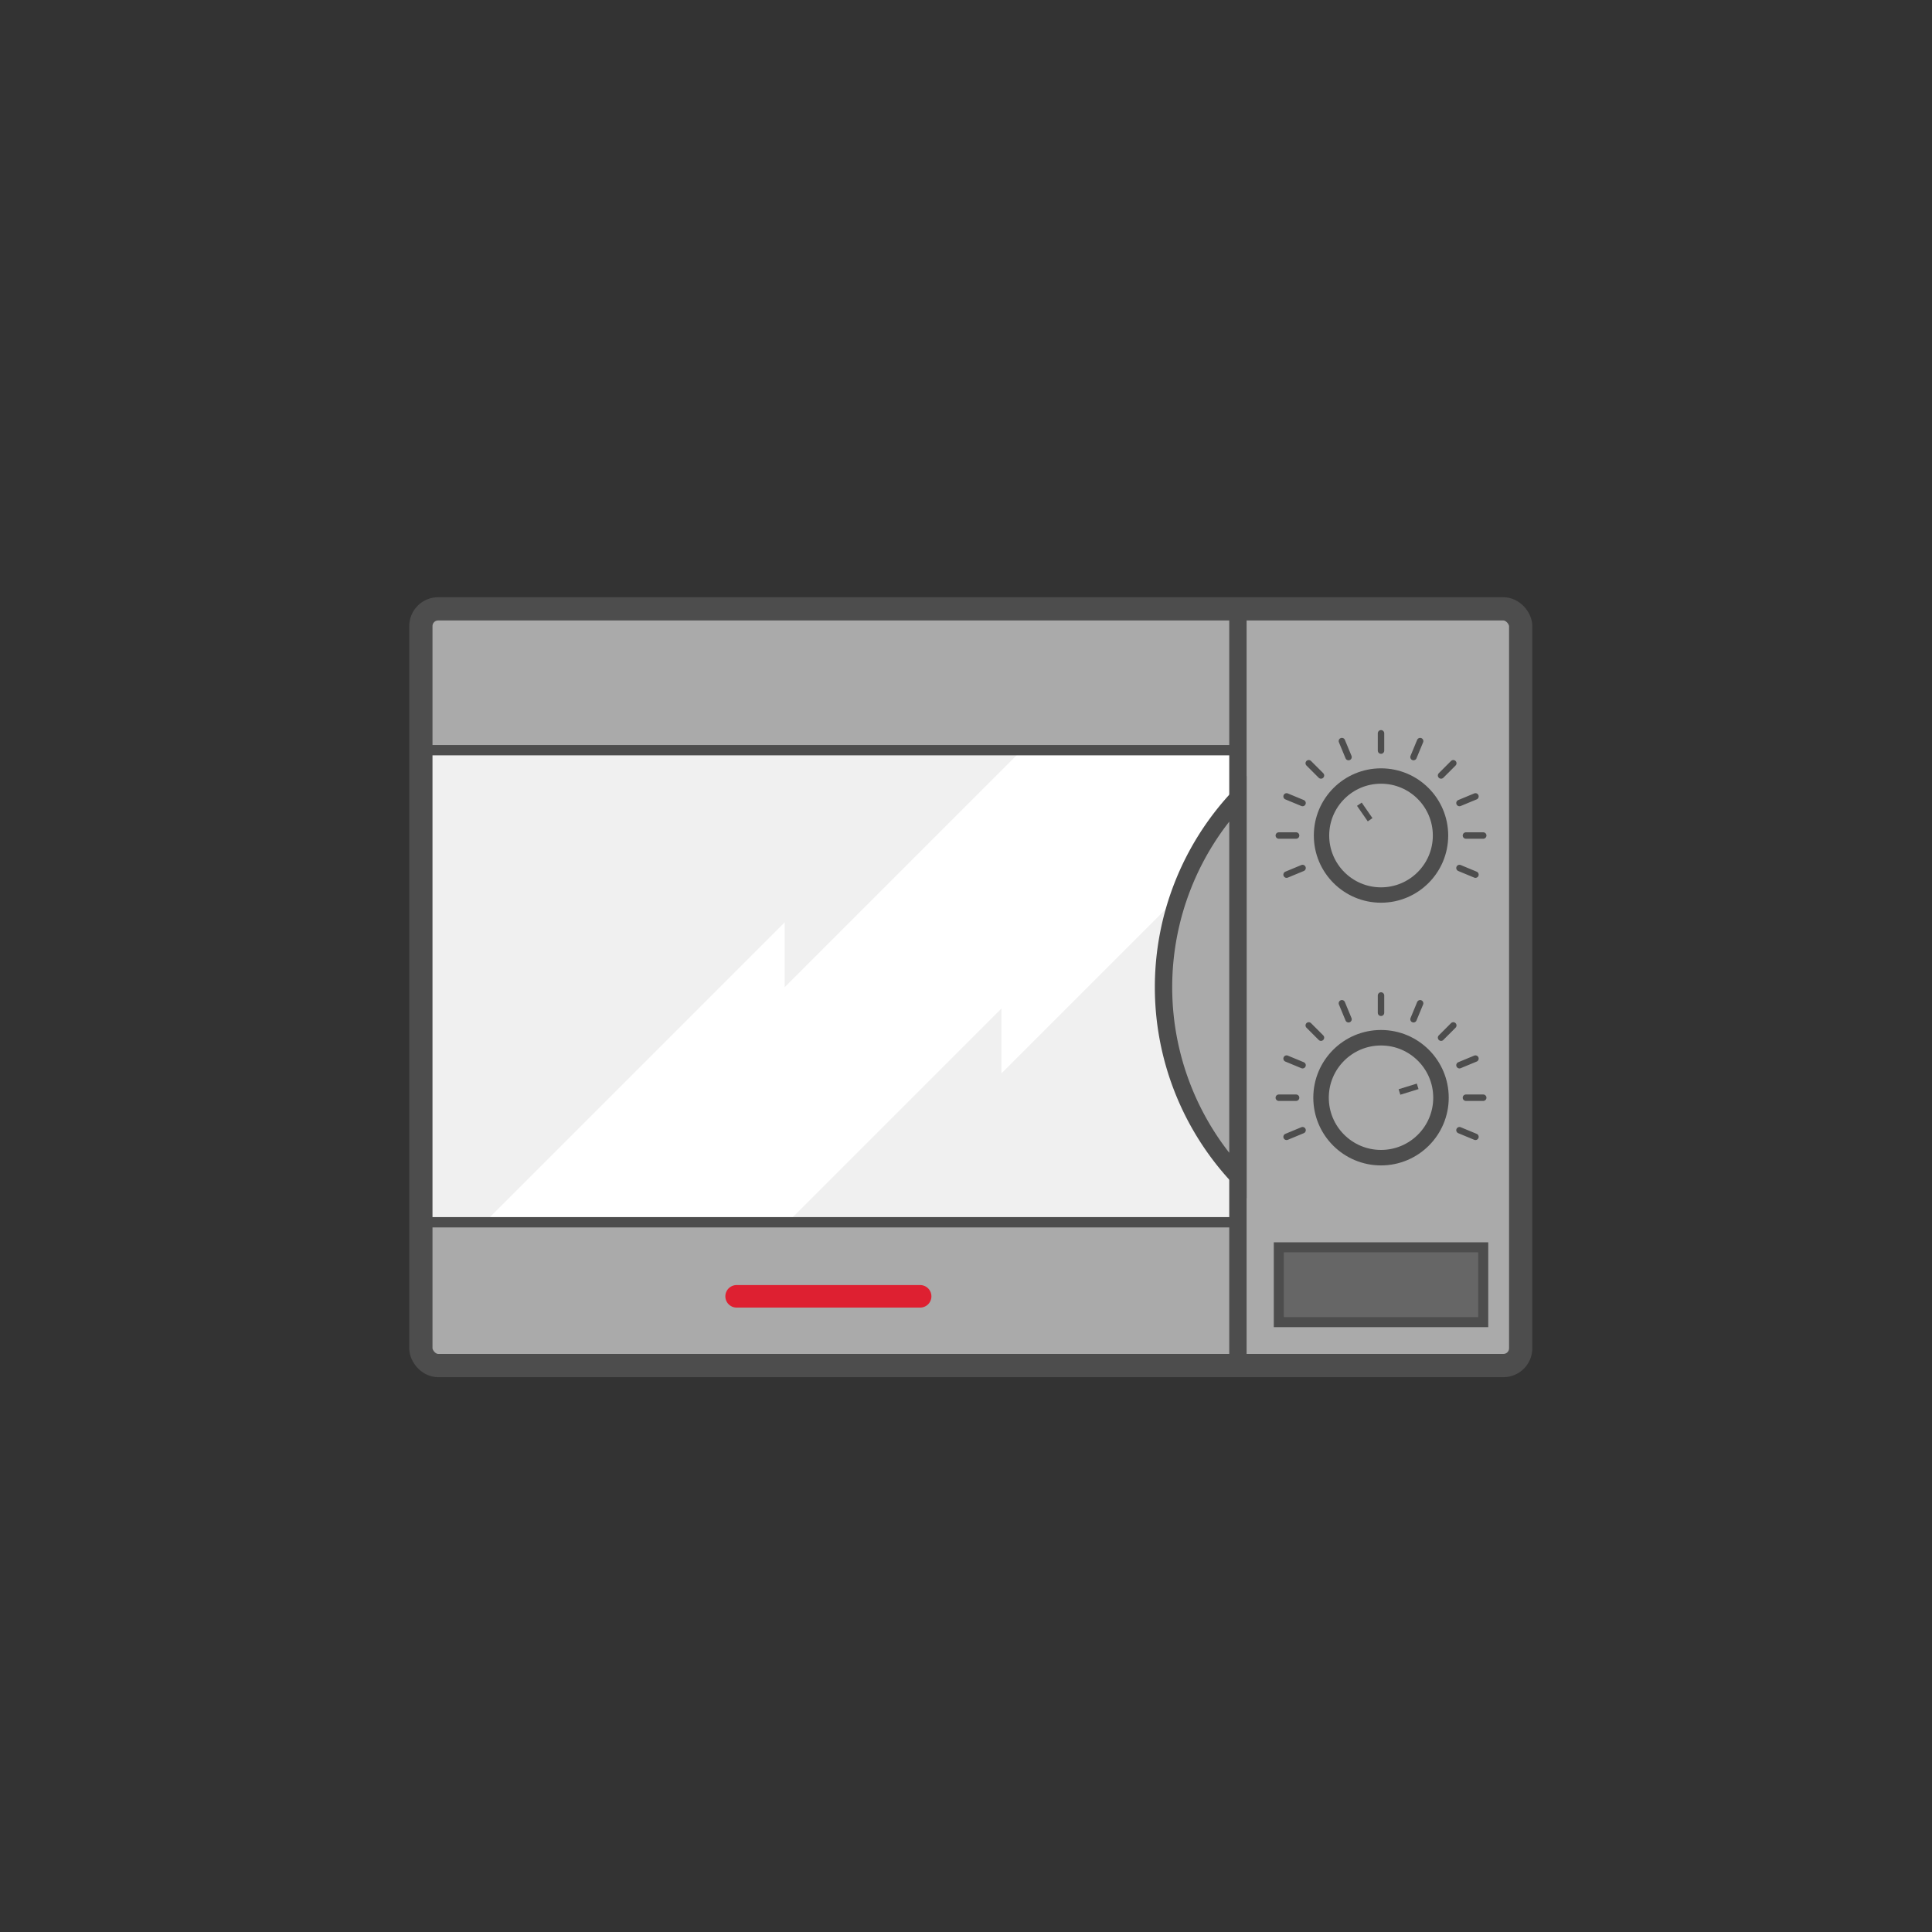 <svg id="7410a0e5-a2f3-4cd1-92e3-5c163d91b759" data-name="art" xmlns="http://www.w3.org/2000/svg" width="600" height="600" viewBox="0 0 600 600">
  <rect x="0" y="0" width="600" height="600" fill="#333333" stroke="none"/>
  <title>omh_microwave_01_v01</title>
  <rect x="130.706" y="189.084" width="341.555" height="235" rx="5.363" ry="5.363" fill="#aaa"/>
  <rect x="130.261" y="233.107" width="254.188" height="146.477" fill="#f0f0f0"/>
  <polygon points="384.449 259.905 311.002 333.352 311.002 313.211 244.629 379.584 150.552 379.584 243.693 286.444 243.693 306.585 317.17 233.107 384.449 233.107 384.449 259.905" fill="#fff"/>
  <rect x="130.706" y="189.084" width="341.555" height="235" rx="5.363" ry="5.363" fill="none" stroke="#4d4d4d" stroke-miterlimit="10" stroke-width="7.221"/>
  <line x1="130.261" y1="232.974" x2="384.261" y2="232.974" fill="none" stroke="#4d4d4d" stroke-miterlimit="10" stroke-width="3.202"/>
  <line x1="130.261" y1="379.584" x2="384.261" y2="379.584" fill="none" stroke="#4d4d4d" stroke-miterlimit="10" stroke-width="3.202"/>
  <line x1="384.449" y1="189.085" x2="384.449" y2="424.085" fill="none" stroke="#4d4d4d" stroke-miterlimit="10" stroke-width="5.39"/>
  <path d="M384.451,247.865v117.44a86.156,86.156,0,0,1,0-117.44Z" fill="#aaa" stroke="#4d4d4d" stroke-miterlimit="10" stroke-width="5.39"/>
  <line x1="228.761" y1="402.584" x2="285.761" y2="402.584" fill="none" stroke="#de2031" stroke-linecap="round" stroke-miterlimit="10" stroke-width="7"/>
  <circle cx="428.887" cy="259.479" r="18.479" fill="none" stroke="#4d4d4d" stroke-miterlimit="10" stroke-width="4.773"/>
  <line x1="425.499" y1="254.58" x2="422.163" y2="249.757" fill="none" stroke="#4d4d4d" stroke-miterlimit="10" stroke-width="1.771"/>
  <line x1="402.515" y1="259.479" x2="397.142" y2="259.479" fill="none" stroke="#4d4d4d" stroke-linecap="round" stroke-miterlimit="10" stroke-width="2"/>
  <line x1="404.523" y1="269.571" x2="399.559" y2="271.628" fill="none" stroke="#4d4d4d" stroke-linecap="round" stroke-miterlimit="10" stroke-width="2"/>
  <line x1="453.252" y1="269.571" x2="458.216" y2="271.628" fill="none" stroke="#4d4d4d" stroke-linecap="round" stroke-miterlimit="10" stroke-width="2"/>
  <line x1="455.259" y1="259.479" x2="460.632" y2="259.479" fill="none" stroke="#4d4d4d" stroke-linecap="round" stroke-miterlimit="10" stroke-width="2"/>
  <line x1="453.252" y1="249.387" x2="458.216" y2="247.331" fill="none" stroke="#4d4d4d" stroke-linecap="round" stroke-miterlimit="10" stroke-width="2"/>
  <line x1="447.535" y1="240.832" x2="451.334" y2="237.032" fill="none" stroke="#4d4d4d" stroke-linecap="round" stroke-miterlimit="10" stroke-width="2"/>
  <line x1="438.979" y1="235.115" x2="441.036" y2="230.151" fill="none" stroke="#4d4d4d" stroke-linecap="round" stroke-miterlimit="10" stroke-width="2"/>
  <line x1="428.887" y1="233.107" x2="428.887" y2="227.734" fill="none" stroke="#4d4d4d" stroke-linecap="round" stroke-miterlimit="10" stroke-width="2"/>
  <line x1="418.795" y1="235.115" x2="416.739" y2="230.151" fill="none" stroke="#4d4d4d" stroke-linecap="round" stroke-miterlimit="10" stroke-width="2"/>
  <line x1="410.24" y1="240.832" x2="406.44" y2="237.032" fill="none" stroke="#4d4d4d" stroke-linecap="round" stroke-miterlimit="10" stroke-width="2"/>
  <line x1="404.523" y1="249.387" x2="399.559" y2="247.331" fill="none" stroke="#4d4d4d" stroke-linecap="round" stroke-miterlimit="10" stroke-width="2"/>
  <circle cx="428.887" cy="340.902" r="18.623" fill="none" stroke="#4d4d4d" stroke-miterlimit="10" stroke-width="4.811"/>
  <line x1="434.621" y1="339.124" x2="440.266" y2="337.373" fill="none" stroke="#4d4d4d" stroke-miterlimit="10" stroke-width="1.785"/>
  <line x1="402.515" y1="340.902" x2="397.142" y2="340.902" fill="none" stroke="#4d4d4d" stroke-linecap="round" stroke-miterlimit="10" stroke-width="2"/>
  <line x1="404.523" y1="350.995" x2="399.559" y2="353.051" fill="none" stroke="#4d4d4d" stroke-linecap="round" stroke-miterlimit="10" stroke-width="2"/>
  <line x1="453.252" y1="350.995" x2="458.216" y2="353.051" fill="none" stroke="#4d4d4d" stroke-linecap="round" stroke-miterlimit="10" stroke-width="2"/>
  <line x1="455.259" y1="340.902" x2="460.632" y2="340.902" fill="none" stroke="#4d4d4d" stroke-linecap="round" stroke-miterlimit="10" stroke-width="2"/>
  <line x1="453.252" y1="330.81" x2="458.216" y2="328.754" fill="none" stroke="#4d4d4d" stroke-linecap="round" stroke-miterlimit="10" stroke-width="2"/>
  <line x1="447.535" y1="322.255" x2="451.334" y2="318.455" fill="none" stroke="#4d4d4d" stroke-linecap="round" stroke-miterlimit="10" stroke-width="2"/>
  <line x1="438.979" y1="316.538" x2="441.036" y2="311.574" fill="none" stroke="#4d4d4d" stroke-linecap="round" stroke-miterlimit="10" stroke-width="2"/>
  <line x1="428.887" y1="314.531" x2="428.887" y2="309.157" fill="none" stroke="#4d4d4d" stroke-linecap="round" stroke-miterlimit="10" stroke-width="2"/>
  <line x1="418.795" y1="316.538" x2="416.739" y2="311.574" fill="none" stroke="#4d4d4d" stroke-linecap="round" stroke-miterlimit="10" stroke-width="2"/>
  <line x1="410.24" y1="322.255" x2="406.44" y2="318.455" fill="none" stroke="#4d4d4d" stroke-linecap="round" stroke-miterlimit="10" stroke-width="2"/>
  <line x1="404.523" y1="330.81" x2="399.559" y2="328.754" fill="none" stroke="#4d4d4d" stroke-linecap="round" stroke-miterlimit="10" stroke-width="2"/>
  <rect x="397.142" y="387.362" width="63.49" height="23.24" fill="#666" stroke="#4d4d4d" stroke-miterlimit="10" stroke-width="3.112"/>
</svg>

